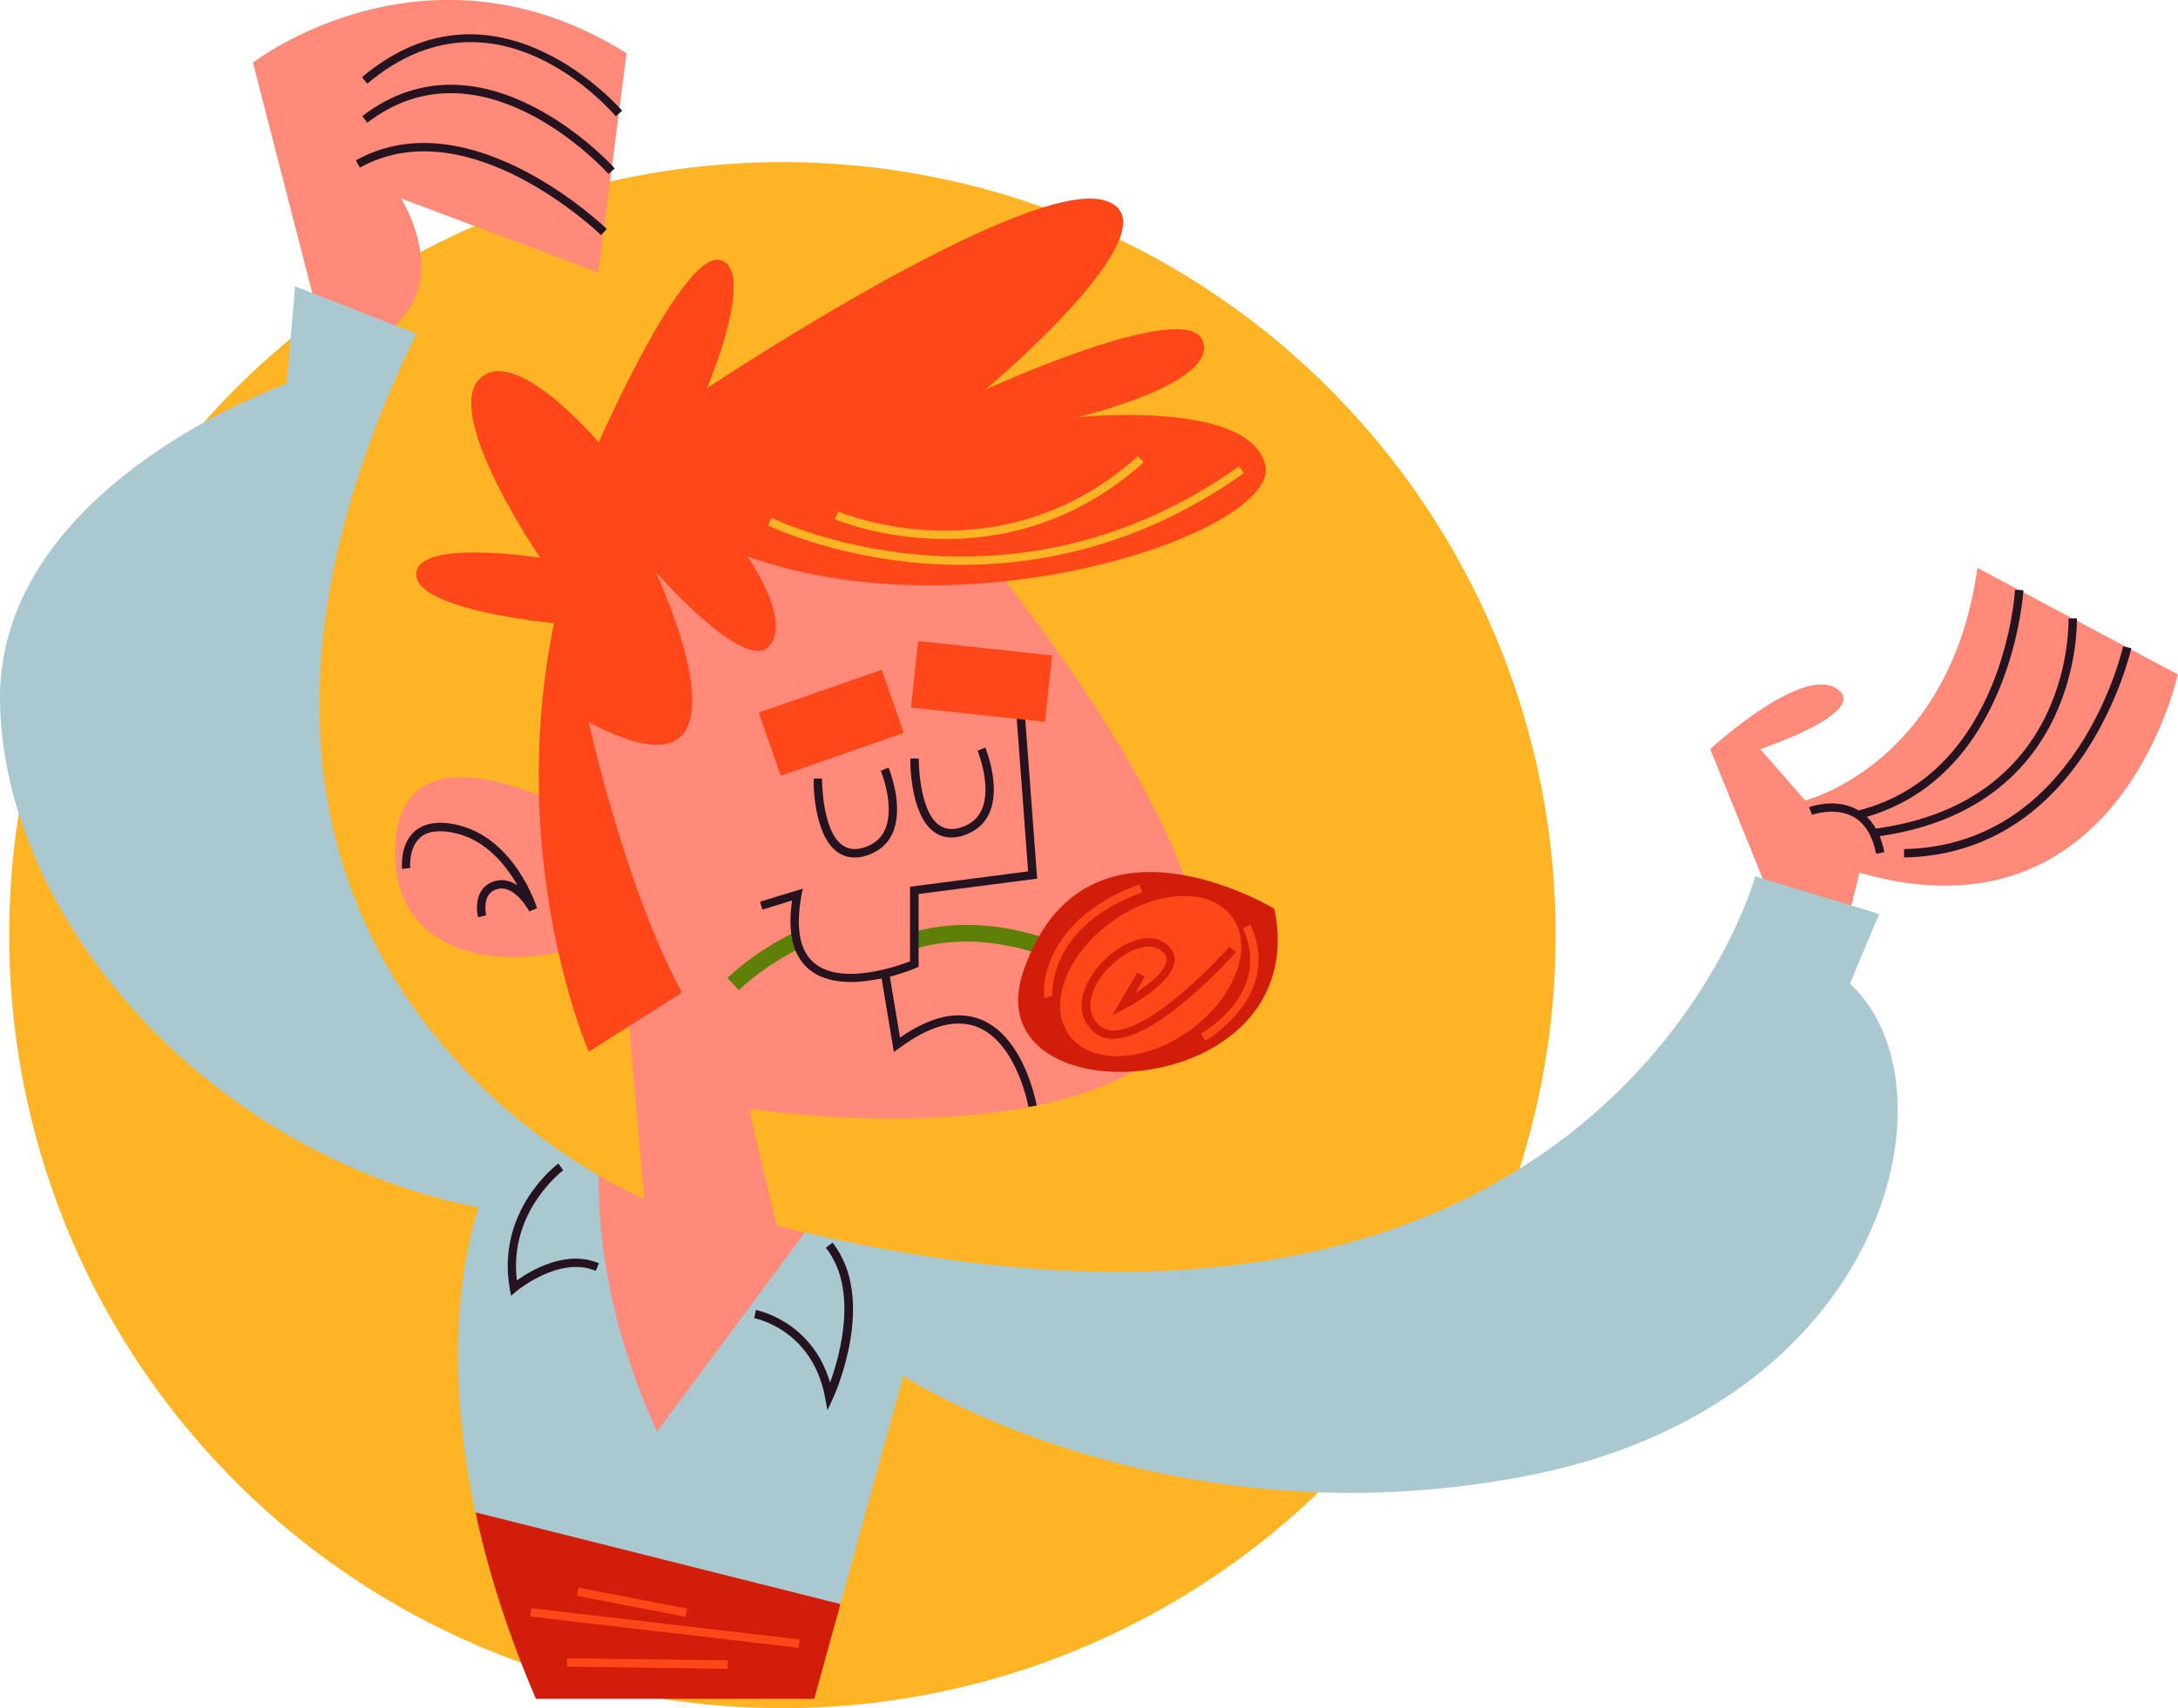 <?xml version="1.0" encoding="UTF-8"?><svg id="_レイヤー_2" xmlns="http://www.w3.org/2000/svg" viewBox="0 0 134.84 105.79"><defs><style>.cls-1{fill:#ffb426;}.cls-2{fill:#ff4719;}.cls-3{fill:#aac8cf;}.cls-4{fill:#251320;}.cls-5{fill:#ff8a7a;}.cls-6{fill:#5f8008;}.cls-7{fill:#d11d0a;}</style></defs><g id="_メニュー"><circle class="cls-1" cx="48.44" cy="57.91" r="47.87"/><path class="cls-5" d="M73.16,63.92c-6.63,7.84-26.8,4.74-26.8,4.74l1.72,7.24c.58.14,1.16.29,1.74.42l-10.12,17.33c-6.85-7.49-6.01-17.9-2.64-20.85,1.71,1,2.83,1.46,2.83,1.46l-1.46-16.63c-5.43,2.84-14.28,2.52-13.96-5.25.32-7.78,10.25-2.5,10.25-2.5l1.03-16.8,23.52-.78s20.51,23.78,13.87,31.63Z"/><path class="cls-2" d="M36.45,44.71s2.24,10.25,5.77,16.76l-5.77,3.66s-5.17-11.81-2.15-26.54c0,0-8.53-.78-8.53-3.02s7.67-1.03,7.67-1.03c0,0-5.95-8.7-3.79-11.03,2.15-2.33,7.42,3.88,7.42,3.88,0,0,5.17-11.81,7.49-11.29,2.32.52-.78,7.93-.78,7.93,0,0,19.56-13.01,24.56-11.63s-7.32,11.72-7.32,11.72c0,0,12.41-5.69,13.44-3.02,1.03,2.67-7.76,4.74-7.76,4.74,0,0,10.6-1.12,11.63,2.93,1.03,4.05-18.01,10.68-32.05,5.69,0,0,2.84,4.05,1.29,5.6s-6.98-4.65-6.98-4.65c0,0,7.24,15.34-4.14,9.31Z"/><path class="cls-1" d="M59.54,34.98c-6.99,0-11.91-2.41-12-2.45l.23-.46c.14.07,14.49,7.07,28.94-3.19l.3.42c-6.2,4.4-12.38,5.68-17.47,5.68Z"/><path class="cls-1" d="M58.53,33.38c-3.95,0-6.79-1.2-6.84-1.23l.21-.47c.1.04,10.02,4.24,18.55-3.43l.35.38c-4.18,3.76-8.68,4.75-12.26,4.75Z"/><path class="cls-4" d="M52.9,53.1c-.4,0-.77-.12-1.09-.36-1.47-1.1-1.45-4.39-1.44-4.53h.52s-.02,3.17,1.24,4.11c.37.27.8.33,1.34.17.62-.19,1.05-.54,1.3-1.07.68-1.44-.23-3.67-.24-3.69l.48-.2c.04.1,1,2.46.23,4.11-.31.66-.86,1.11-1.62,1.35-.25.08-.49.11-.71.11Z"/><path class="cls-4" d="M58.89,51.86c-.4,0-.77-.12-1.09-.36-1.47-1.1-1.45-4.39-1.44-4.53h.52s-.02,3.17,1.24,4.11c.37.27.8.33,1.34.17.62-.19,1.05-.54,1.3-1.07.68-1.44-.23-3.67-.24-3.69l.48-.2c.04.1,1,2.46.23,4.11-.31.66-.86,1.11-1.62,1.35-.25.08-.49.11-.71.11Z"/><path class="cls-6" d="M45.74,61.31l-.71-.75c1.12-1.05,2.48-1.99,4.07-2.79l.47.92c-1.5.76-2.78,1.64-3.83,2.62Z"/><path class="cls-6" d="M68.39,60.98c-.06-.04-5.78-3.92-11.63-2.26l-.28-.99c6.32-1.79,12.25,2.23,12.5,2.4l-.59.85Z"/><path class="cls-4" d="M60.71,63.13c-1.42-.57-3.1-.19-4.99,1.12l-.63-3.77c.9-.23,1.55-.51,1.62-.54l.16-.07v-4.51l7.34-.95-.88-11.79-.52.04.84,11.3-7.31.95v4.62c-.77.3-4.19,1.5-5.89.14-.93-.74-1.21-2.16-.83-4.22l.08-.42-2.65.81.15.49,1.84-.57c-.3,2.04.07,3.49,1.09,4.3.7.56,1.62.75,2.55.75.65,0,1.31-.1,1.9-.22l.76,4.56.34-.25c1.88-1.39,3.5-1.83,4.83-1.3,2.44.97,3.16,4.91,3.16,4.95l.51-.09c-.03-.17-.77-4.26-3.48-5.34Z"/><path class="cls-7" d="M78.9,56.28s-11.69-7.11-15.52,3.79c-3.3,9.39,18.02,8.44,15.52-3.79Z"/><path class="cls-2" d="M66.19,64.1c1.34,1.85,4.69,1.72,7.48-.3,2.79-2.02,3.97-5.16,2.62-7.01-1.34-1.85-4.69-1.72-7.48.3-2.79,2.02-3.97,5.16-2.62,7.01Z"/><path class="cls-7" d="M68.92,64.33c-.5,0-.92-.16-1.25-.47-1.23-1.16-.67-2.79.27-3.94,1.14-1.39,3.01-2.34,4.18-1.52.53.37.61.8.6,1.09-.09,1.38-2.77,2.81-3.07,2.97l-.79.41,1.56-2.65.45.26-.6,1.03c.86-.55,1.91-1.38,1.95-2.05.02-.23-.11-.44-.38-.63-.89-.62-2.52.23-3.49,1.42-.79.96-1.28,2.32-.31,3.23.25.24.57.35.98.33,2.58-.11,7.05-5.13,7.1-5.18l.39.34c-.19.21-4.67,5.23-7.46,5.35-.04,0-.07,0-.11,0Z"/><path class="cls-2" d="M64.67,61.82c-.07-.18-.12-1.31.49-2.64.61-1.34,2.04-3.19,5.37-4.42l.18.49c-5.92,2.18-5.56,6.37-5.55,6.41l-.49.16Z"/><path class="cls-2" d="M74.61,64.45l-.25-.45c.18-.1,4.43-2.56,2.58-6.52l.47-.22c2.06,4.39-2.74,7.16-2.79,7.19Z"/><path class="cls-4" d="M29.6,56.81c-.16-.65-.14-1.95,1.08-2.26.51-.13.97.02,1.35.27-.7-1.23-1.94-2.8-3.85-3.23-.98-.22-1.72-.13-2.18.29-.72.65-.6,1.86-.6,1.87l-.51.06c0-.06-.15-1.5.77-2.32.6-.53,1.49-.67,2.64-.41,3.55.81,4.89,4.98,4.95,5.16l-.48.2s-.88-1.66-1.96-1.39c-1.03.26-.72,1.58-.71,1.63l-.5.12Z"/><rect class="cls-2" x="47.43" y="42.69" width="8.07" height="4.14" transform="translate(-11.85 19.39) rotate(-19.18)"/><rect class="cls-2" x="58.69" y="38.03" width="4.14" height="8.34" transform="translate(12.37 98.15) rotate(-83.92)"/><path class="cls-7" d="M52.03,99.33l-1.62,5.87h-17.23c-1.82-4.23-3-8.1-3.74-11.55h11.29l11.29,5.68Z"/><rect class="cls-2" x="39.83" y="98.04" width=".52" height="9.95" transform="translate(-63.44 141.77) rotate(-89.26)"/><rect class="cls-2" x="40.91" y="92.46" width=".52" height="16.73" transform="translate(-63.75 130.03) rotate(-83.35)"/><rect class="cls-2" x="38.86" y="95.79" width=".52" height="6.84" transform="translate(-65.69 118.89) rotate(-79.11)"/><path class="cls-5" d="M110.08,56.75l-4.2-10.36s5.62-5.19,7.82-3.75c2.2,1.44-4.72,3.75-4.72,3.75l2.78,3.18s8.98-2.25,10.66-14.4l12.41,6.59s-3.62,16.93-19.71,12.28l-1.16,4.72-3.88-2Z"/><path class="cls-4" d="M128.58,38.29l-.52.02c0,.11.37,11.33-11.93,13-.16-.28-.34-.52-.55-.73,9-2.63,9.68-13.92,9.69-14.03l-.52-.03c0,.11-.68,11.36-9.69,13.67-.02-.01-.05-.03-.07-.05-1.35-.75-2.92-.18-2.99-.16l.18.48s1.42-.51,2.56.12c.71.4,1.19,1.17,1.41,2.29l.51-.1c-.07-.36-.17-.69-.29-.99,12.59-1.82,12.21-13.4,12.21-13.51Z"/><path class="cls-4" d="M131.44,40.03c-.03.12-2.78,12.34-13.56,12.55v.52c11.2-.22,14.04-12.83,14.07-12.96l-.51-.11Z"/><path class="cls-5" d="M38.8,3.3c-12.41-7.76-23.14.58-23.14.58l4.46,17.32h2.71c5.86-2.86,2-8.91,2-8.91l12.21,4.58,1.75-13.57Z"/><path class="cls-4" d="M37.2,14.55c-.08-.08-8.19-7.9-14.92-4.17l-.25-.45c7.07-3.93,15.45,4.17,15.54,4.25l-.36.37Z"/><path class="cls-4" d="M37.67,10.77c-.08-.09-7.8-8.65-14.93-3.17l-.31-.41c7.52-5.77,15.55,3.15,15.63,3.24l-.39.34Z"/><path class="cls-4" d="M38.12,7.2c-.3-.36-7.49-8.67-15.38-2.02l-.33-.4c8.29-6.98,16.03,1.99,16.11,2.08l-.39.33Z"/><path class="cls-3" d="M94.44,91.41c-22.4,4.31-38.52-6.2-38.52-6.2l-3.9,14.12-22.59-5.68c-2.54-11.88.21-18.87.21-18.87C12.76,71.42.18,56.77,0,43.41c-.17-13.35,17.75-19.65,17.75-19.65l.52-6.03,7.5,2.93c-15.77,32.52,3.65,47.67,11.3,52.14-.05,3.44.51,9.09,3.61,15.85l9.15-12.33c49.66,11.63,58.84-22.05,58.84-22.05l7.67,2.33-1.81,4.31c6.9,6.37,2.33,26.19-20.08,30.5Z"/><path class="cls-4" d="M31.64,80.24l-.08-.44c-.86-4.89,2.97-7.72,3.01-7.75l.3.42s-3.39,2.52-2.87,6.82c.85-.61,3.06-1.93,5.08-1.06l-.2.47c-2.22-.96-4.87,1.23-4.9,1.25l-.34.29Z"/><path class="cls-4" d="M51.23,87.33l-.15-.8c-.8-4.23-4.34-4.89-4.38-4.9l.09-.51s3.47.64,4.6,4.5c.61-1.68,1.77-5.79-.26-8.35l.41-.32c2.78,3.51.15,9.39.03,9.64l-.34.74Z"/></g></svg>